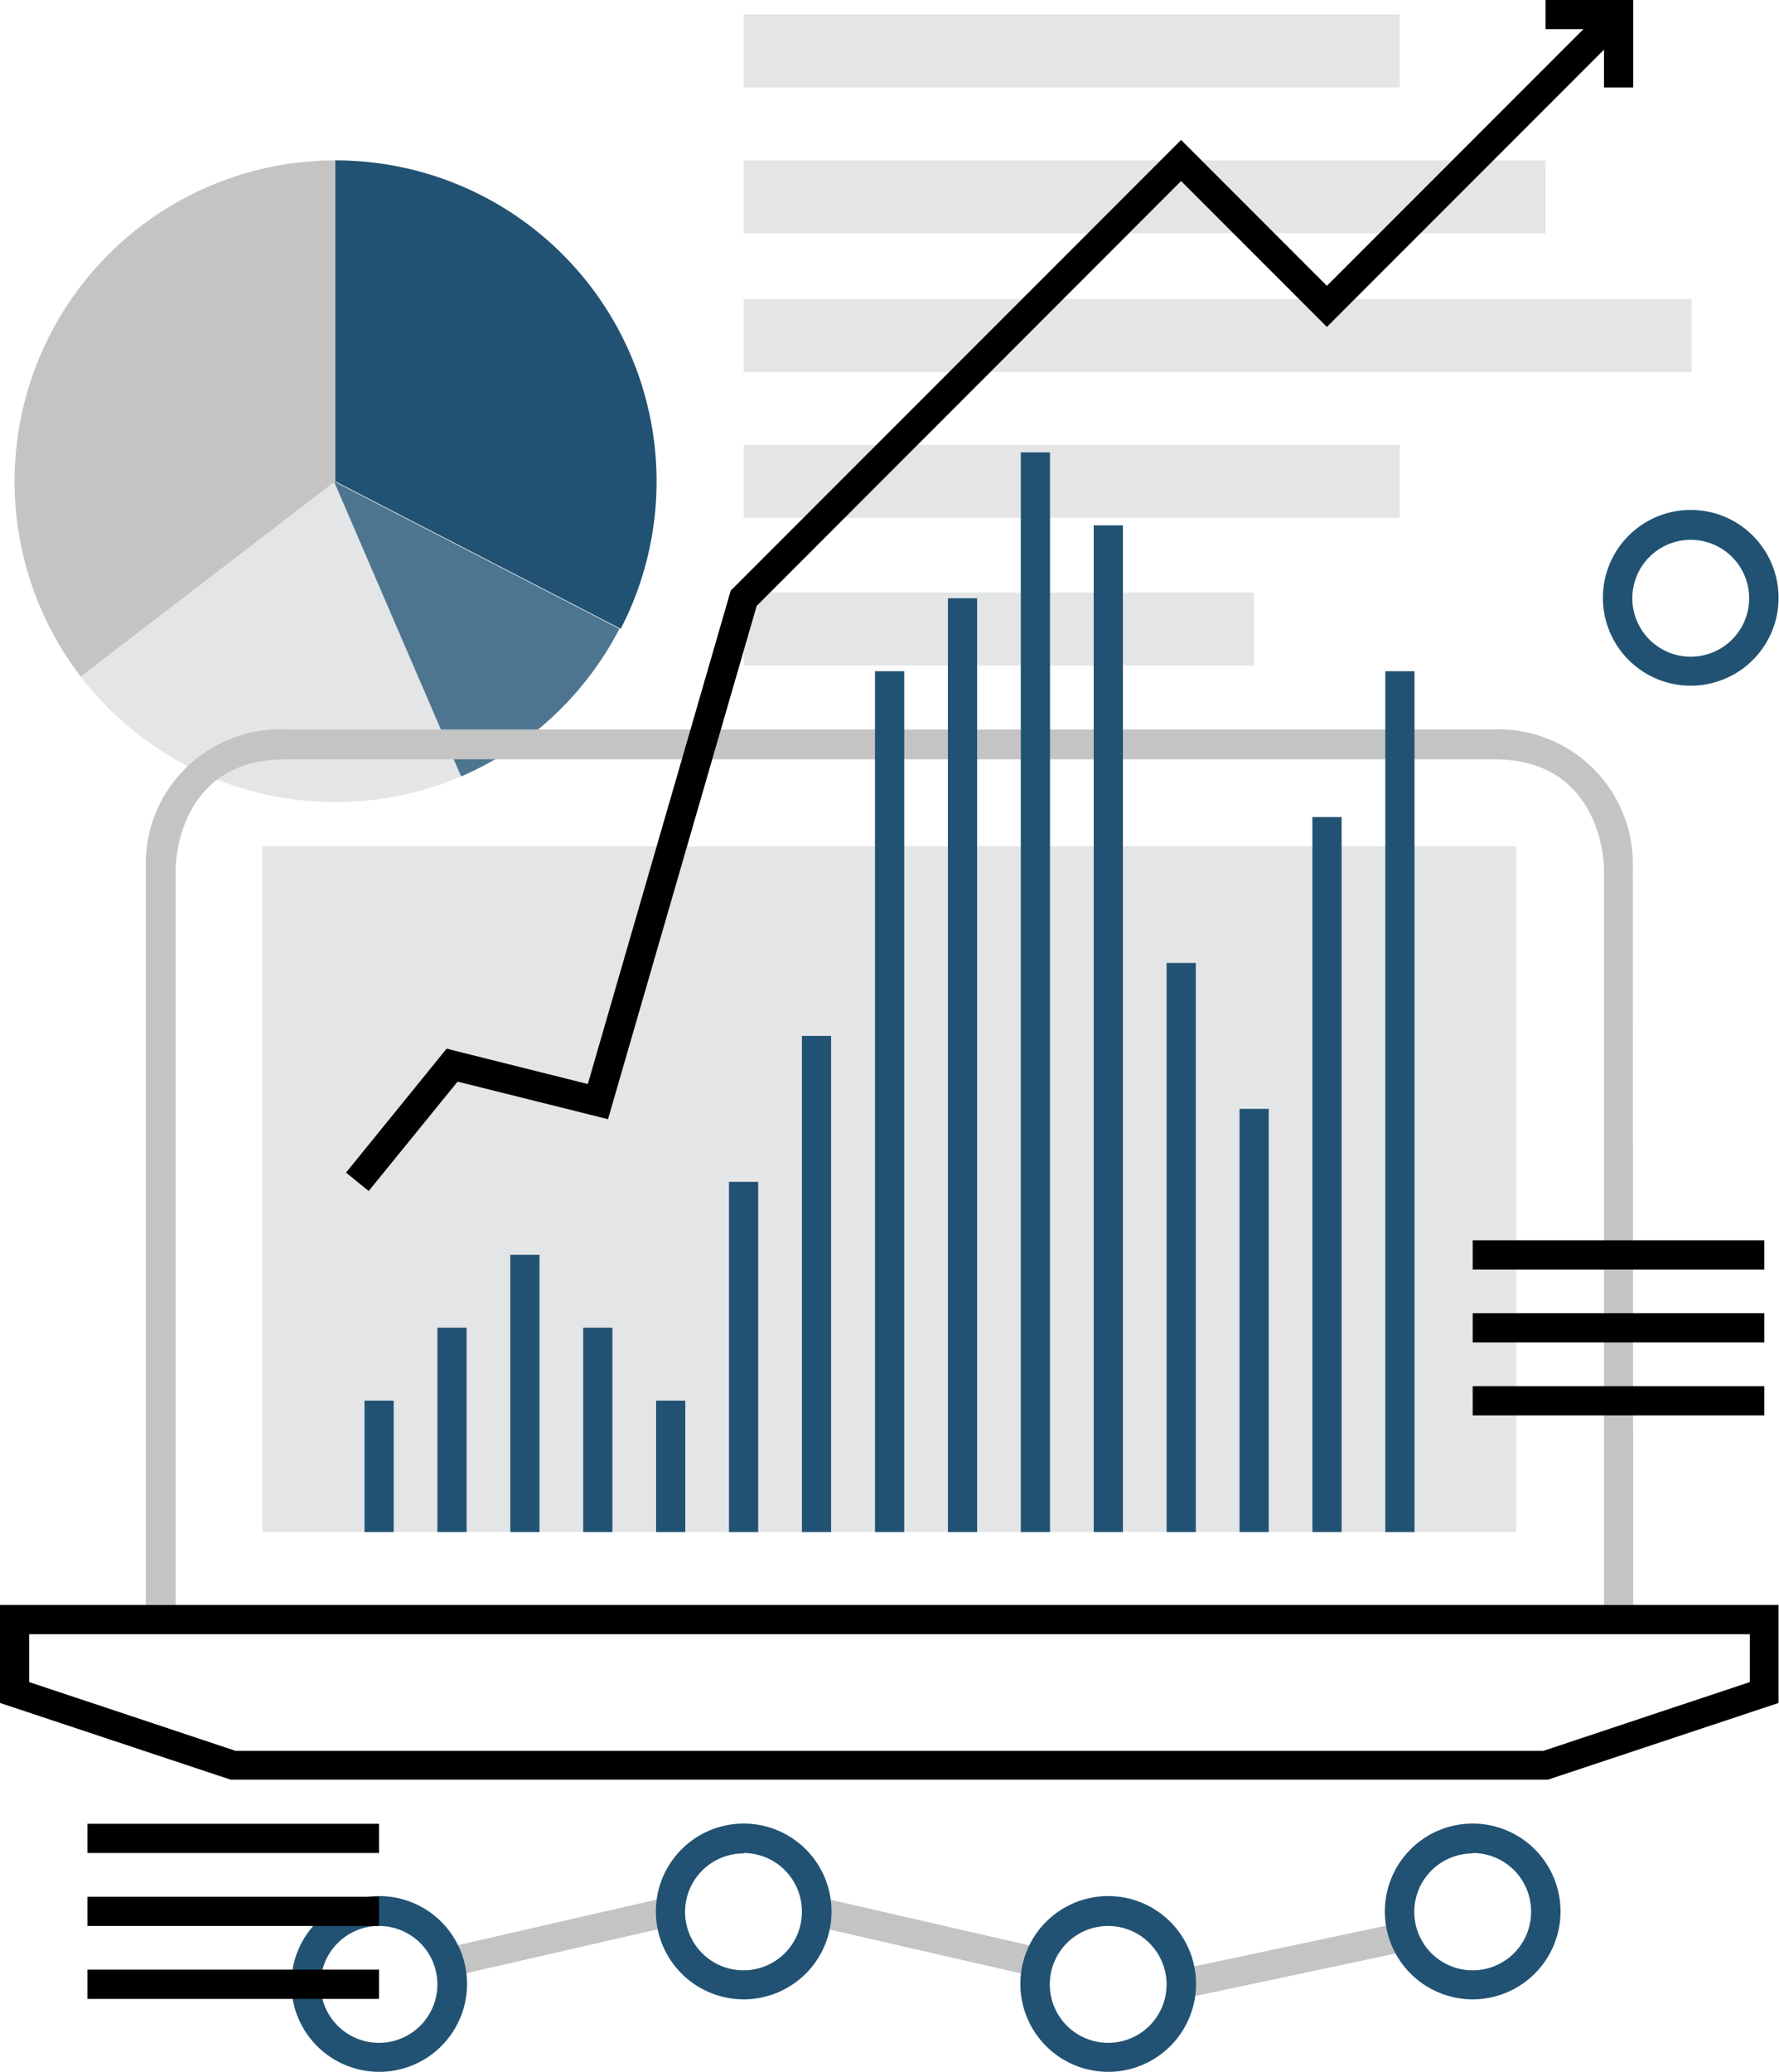 <svg xmlns="http://www.w3.org/2000/svg" viewBox="0 0 81.02 94.3"><defs><style>.cls-1{fill:#c4c4c4;}.cls-2{fill:#e4e5e7;}.cls-3{fill:#4d758f;}.cls-4{fill:#215273;}</style></defs><g id="Camada_2" data-name="Camada 2"><g id="Layer_1" data-name="Layer 1"><rect class="cls-1" x="20.3" y="87.49" width="10.38" height="1.33" transform="translate(-19.07 7.93) rotate(-12.92)"/><rect class="cls-1" x="41.58" y="82.97" width="1.33" height="10.38" transform="translate(-53.12 109.63) rotate(-77.08)"/><rect class="cls-1" x="53.68" y="88.57" width="10.4" height="1.33" transform="translate(-17.25 14.17) rotate(-11.99)"/><rect class="cls-2" x="33.87" y="0.66" width="29.88" height="3.32"/><rect class="cls-2" x="33.87" y="7.3" width="36.52" height="3.32"/><rect class="cls-2" x="33.87" y="13.61" width="43.17" height="3.32"/><rect class="cls-2" x="33.87" y="20.25" width="29.88" height="3.32"/><rect class="cls-2" x="33.87" y="26.97" width="23.24" height="3.32"/><path class="cls-1" d="M15.27,7.3A14.61,14.61,0,0,0,3.68,30.8l11.59-8.89Z"/><path class="cls-2" d="M3.68,30.8A14.63,14.63,0,0,0,21,35.34L15.27,21.91Z"/><path class="cls-3" d="M21,35.34a14.64,14.64,0,0,0,7.21-6.72l-13-6.71Z"/><path class="cls-4" d="M15.27,7.3V21.91l13,6.71a14.61,14.61,0,0,0-13-21.32Z"/><path class="cls-1" d="M74.38,73.71H73.05V39.56c0-.2-.08-5-5-5H13c-4.95,0-5,4.83-5,5V73.71H6.64V39.56A6.13,6.13,0,0,1,13,33.2H68a6.13,6.13,0,0,1,6.36,6.36Z"/><rect class="cls-2" x="11.95" y="38.52" width="57.11" height="31.21"/><rect class="cls-4" x="16.6" y="63.75" width="1.33" height="5.98"/><rect class="cls-4" x="19.92" y="60.43" width="1.33" height="9.3"/><rect class="cls-4" x="23.24" y="57.11" width="1.33" height="12.62"/><rect class="cls-4" x="26.56" y="60.43" width="1.33" height="9.3"/><rect class="cls-4" x="29.88" y="63.75" width="1.33" height="5.98"/><rect class="cls-4" x="33.2" y="53.79" width="1.33" height="15.94"/><rect class="cls-4" x="36.52" y="47.15" width="1.33" height="22.58"/><rect class="cls-4" x="39.85" y="30.55" width="1.33" height="39.18"/><rect class="cls-4" x="43.17" y="27.23" width="1.33" height="42.5"/><rect class="cls-4" x="46.49" y="20.59" width="1.33" height="49.14"/><rect class="cls-4" x="49.81" y="23.91" width="1.33" height="45.82"/><rect class="cls-4" x="53.13" y="43.83" width="1.33" height="25.9"/><rect class="cls-4" x="56.45" y="50.47" width="1.33" height="19.26"/><rect class="cls-4" x="59.77" y="37.19" width="1.33" height="32.54"/><rect class="cls-4" x="63.09" y="30.55" width="1.33" height="39.18"/><polygon points="16.79 54.21 15.76 53.37 20.34 47.73 26.77 49.34 33.28 26.88 53.79 6.37 60.43 13.01 73.24 0.2 74.18 1.13 60.43 14.88 53.79 8.24 34.46 27.58 27.69 50.94 20.84 49.23 16.79 54.21"/><polygon points="74.38 3.98 73.05 3.98 73.05 1.33 70.39 1.33 70.39 0 74.38 0 74.38 3.98"/><path class="cls-4" d="M77,31.21a4,4,0,1,1,4-4A4,4,0,0,1,77,31.21Zm0-6.64a2.66,2.66,0,1,0,2.66,2.66A2.66,2.66,0,0,0,77,24.57Z"/><path class="cls-4" d="M17.27,94.3a4,4,0,1,1,4-4A4,4,0,0,1,17.27,94.3Zm0-6.64a2.66,2.66,0,1,0,2.65,2.66A2.66,2.66,0,0,0,17.27,87.66Z"/><path class="cls-4" d="M33.87,91a4,4,0,1,1,4-4A4,4,0,0,1,33.87,91Zm0-6.64A2.66,2.66,0,1,0,36.52,87,2.66,2.66,0,0,0,33.87,84.34Z"/><path class="cls-4" d="M50.47,94.3a4,4,0,1,1,4-4A4,4,0,0,1,50.47,94.3Zm0-6.64a2.66,2.66,0,1,0,2.66,2.66A2.67,2.67,0,0,0,50.47,87.66Z"/><path class="cls-4" d="M67.07,91a4,4,0,1,1,4-4A4,4,0,0,1,67.07,91Zm0-6.64A2.66,2.66,0,1,0,69.73,87,2.66,2.66,0,0,0,67.07,84.34Z"/><rect x="3.98" y="83.01" width="13.28" height="1.33"/><rect x="3.98" y="86.33" width="13.28" height="1.33"/><rect x="3.98" y="89.65" width="13.28" height="1.33"/><rect x="67.07" y="56.45" width="13.28" height="1.33"/><rect x="67.07" y="59.77" width="13.28" height="1.33"/><rect x="67.07" y="63.09" width="13.28" height="1.33"/><path d="M70.5,81h-60L0,77.51V73.05H81v4.46ZM10.73,79.69H70.29l9.4-3.13V74.38H1.33v2.18Z"/></g></g></svg>